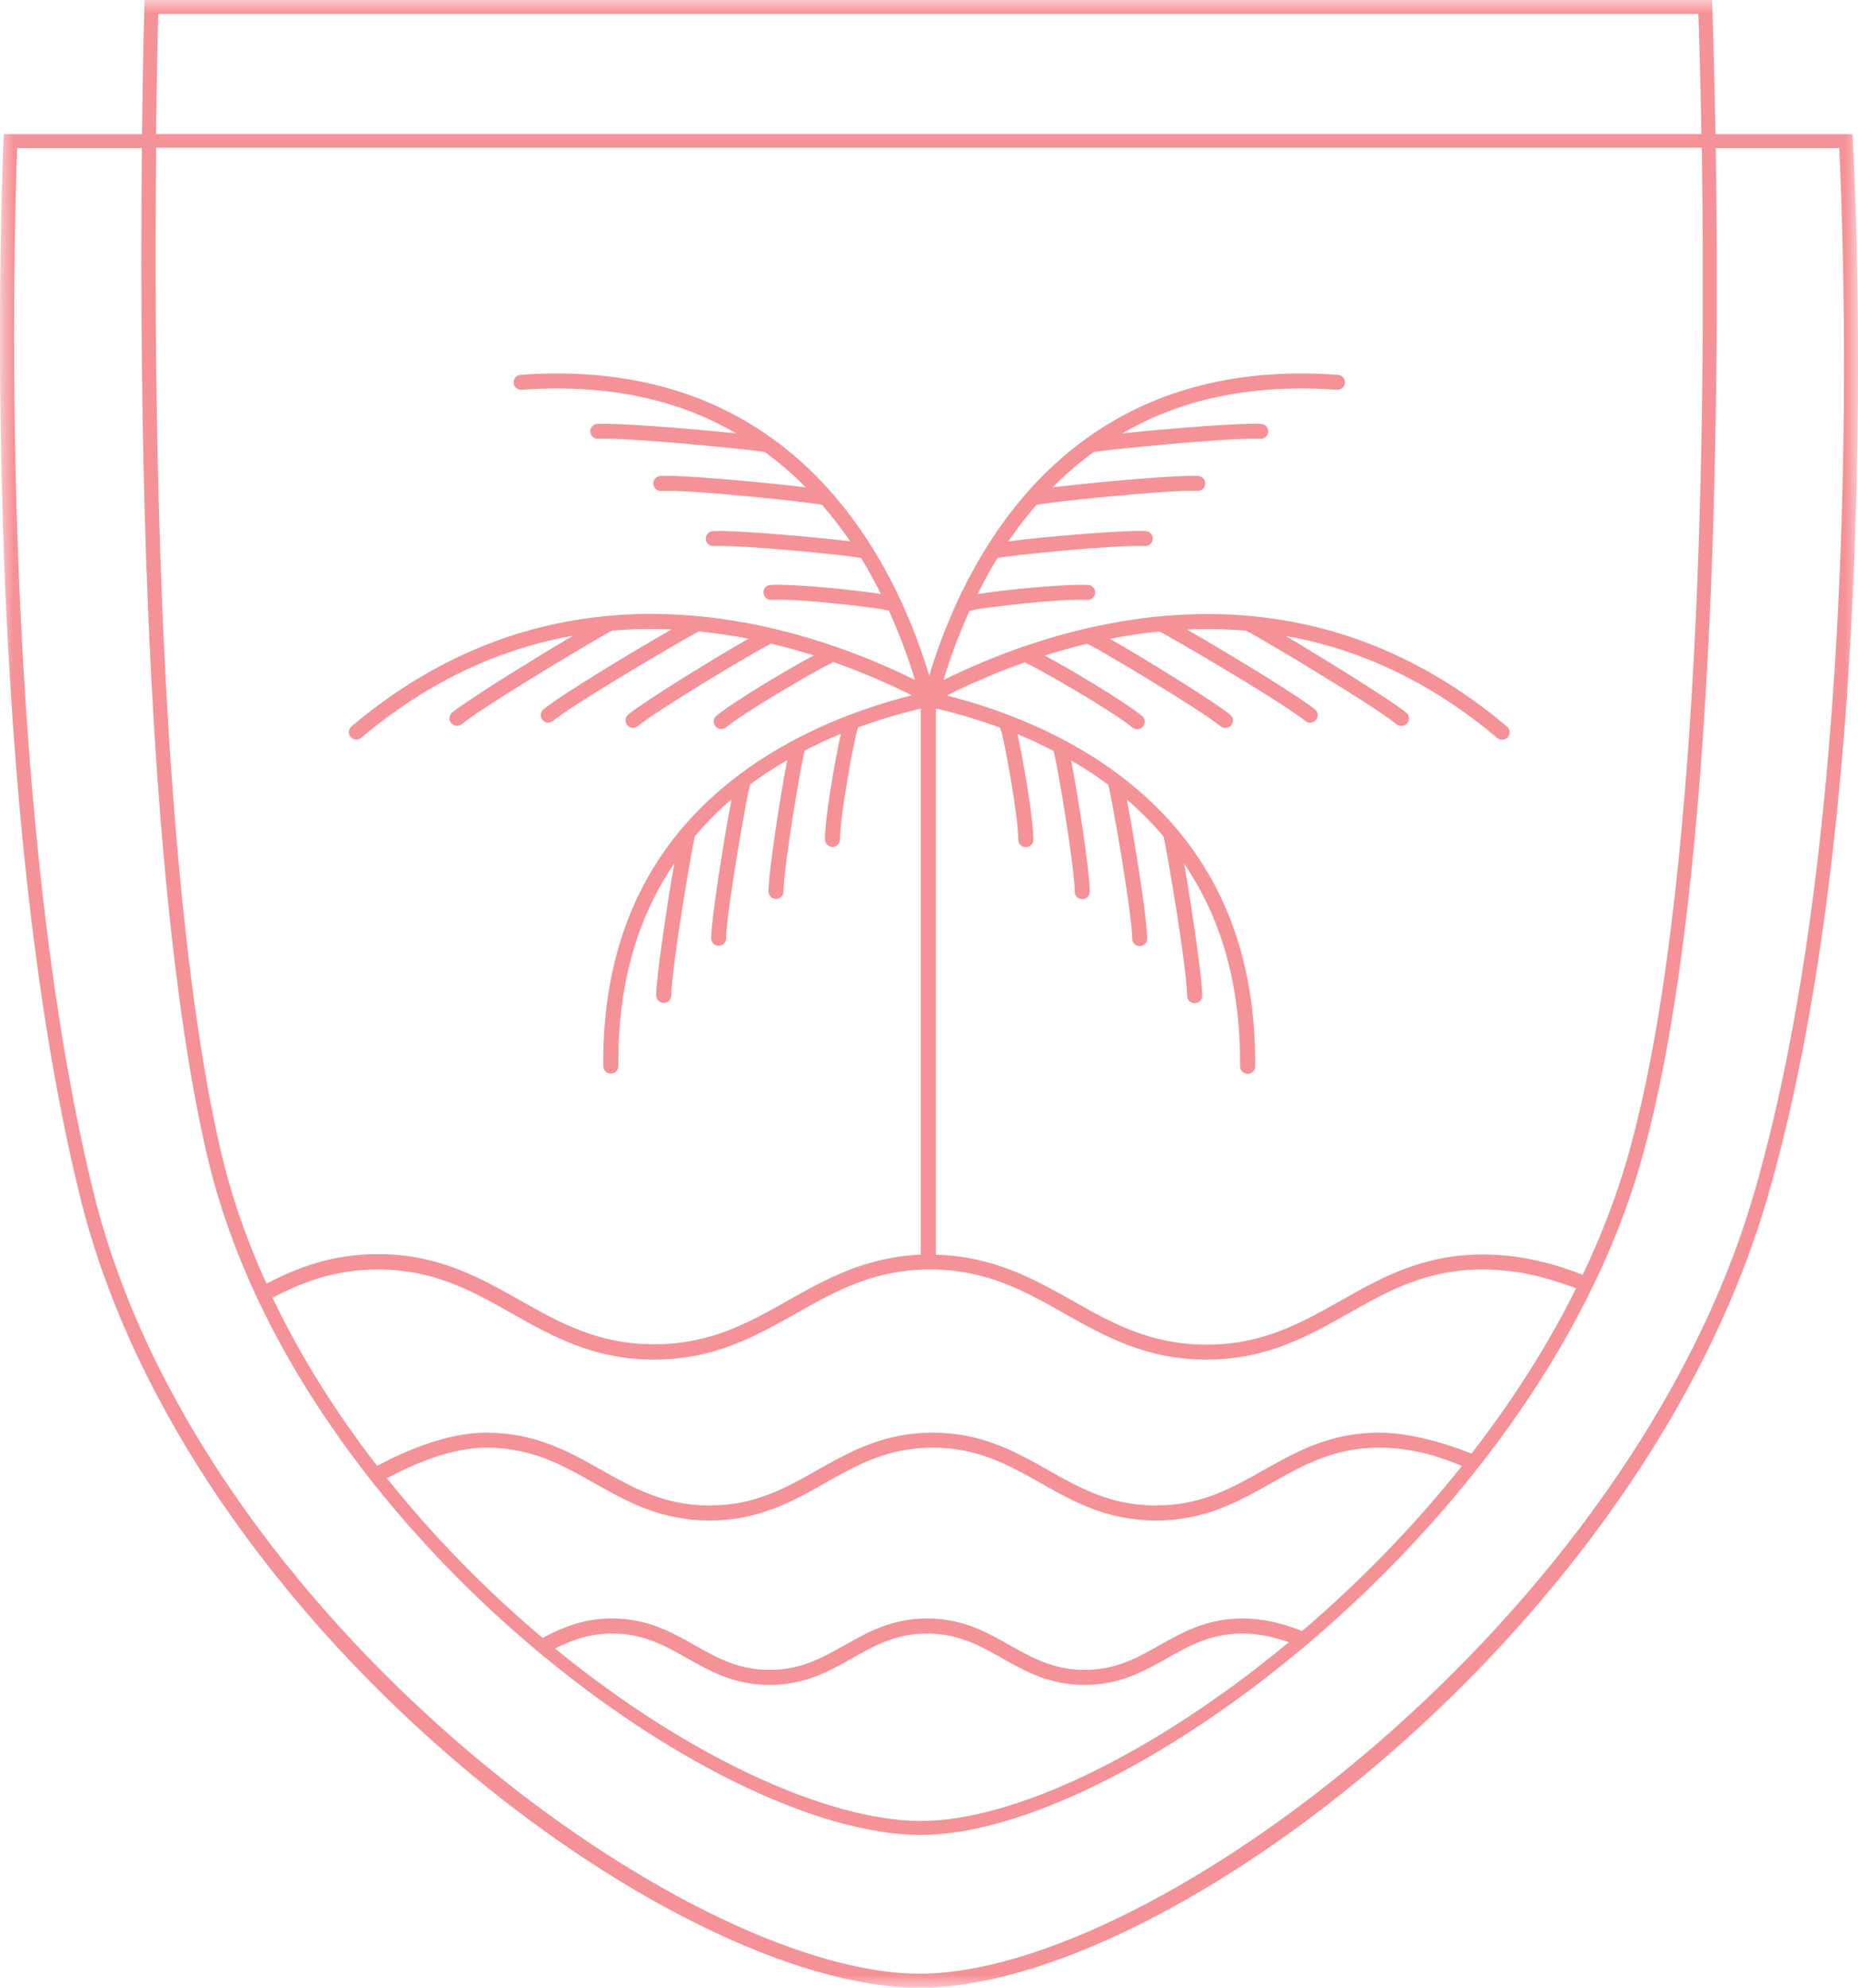 <svg width="72" height="77" viewBox="0 0 72 77" fill="none" xmlns="http://www.w3.org/2000/svg">
<g clip-path="url(#clip0_2564_2535)">
<mask id="mask0_2564_2535" style="mask-type:luminance" maskUnits="userSpaceOnUse" x="0" y="0" width="72" height="77">
<path d="M72 0H0V77H72V0Z" fill="white"/>
</mask>
<g mask="url(#mask0_2564_2535)">
<path d="M71.802 5.449L71.787 5.196H66.477V5.12C66.424 2.125 66.353 0.277 66.353 0.261L66.343 0H5.602L5.595 0.263C5.595 0.277 5.537 2.097 5.504 5.12V5.196H0.146L0.134 5.454C0.122 5.698 -0.939 29.982 3.104 46.364C7.204 62.982 26.004 77.002 35.637 77.002C45.27 77.002 63.676 62.986 68.497 46.376C73.194 30.192 71.816 5.705 71.802 5.451M65.932 5.193H6.048V5.115C6.068 3.535 6.094 1.981 6.13 0.614V0.54H65.815V0.614C65.839 1.208 65.889 2.834 65.93 5.115V5.193H65.932ZM63.029 44.971C62.594 46.471 62.014 47.945 61.333 49.383C60.333 48.994 59.029 48.596 57.458 48.596C55.122 48.596 53.515 49.504 51.961 50.38C50.404 51.259 48.933 52.088 46.755 52.088C44.577 52.088 43.104 51.259 41.547 50.38C40.043 49.532 38.481 48.663 36.265 48.606V27.444C37.168 27.657 37.996 27.909 38.763 28.191C38.763 28.233 38.772 28.278 38.796 28.321C38.894 28.586 39.453 31.507 39.46 32.531C39.46 32.692 39.591 32.82 39.754 32.82C39.916 32.82 40.045 32.687 40.045 32.526C40.038 31.652 39.639 29.356 39.426 28.439C39.926 28.643 40.386 28.863 40.828 29.091C40.833 29.112 40.833 29.134 40.843 29.152C40.952 29.503 41.64 33.533 41.647 34.545C41.647 34.703 41.779 34.834 41.941 34.834C42.103 34.834 42.232 34.701 42.232 34.54C42.227 33.756 41.762 30.728 41.506 29.456C42.027 29.757 42.505 30.072 42.944 30.399C42.946 30.413 42.946 30.427 42.953 30.439C43.073 30.828 43.866 35.336 43.873 36.362C43.873 36.521 44.004 36.651 44.166 36.651C44.329 36.651 44.458 36.518 44.458 36.357C44.453 35.618 43.956 32.469 43.665 30.972C44.209 31.436 44.678 31.917 45.088 32.405C45.088 32.41 45.088 32.417 45.091 32.422C45.191 32.763 45.996 37.497 46.003 38.575C46.003 38.733 46.134 38.864 46.297 38.864C46.459 38.864 46.588 38.731 46.588 38.57C46.583 37.864 46.177 35.113 45.886 33.453C46.402 34.215 46.788 34.971 47.073 35.675C47.744 37.343 48.073 39.236 48.054 41.304C48.054 41.465 48.183 41.595 48.343 41.598H48.345C48.505 41.598 48.637 41.47 48.639 41.311C48.66 39.169 48.317 37.2 47.617 35.462C45.418 29.998 40.081 27.804 36.69 26.944C37.55 26.516 38.569 26.058 39.732 25.651C39.768 25.691 39.813 25.724 39.871 25.738C40.093 25.824 42.987 27.454 43.88 28.183C43.935 28.229 44.002 28.25 44.066 28.25C44.15 28.25 44.236 28.214 44.293 28.143C44.396 28.02 44.379 27.835 44.252 27.733C43.546 27.155 41.435 25.902 40.484 25.395C41.01 25.229 41.559 25.075 42.127 24.94C42.151 24.954 42.173 24.969 42.199 24.973C42.512 25.104 46.456 27.447 47.297 28.134C47.352 28.179 47.416 28.2 47.483 28.2C47.567 28.2 47.653 28.165 47.71 28.093C47.813 27.97 47.796 27.785 47.67 27.684C47.034 27.165 44.283 25.468 43.006 24.746C43.627 24.625 44.267 24.528 44.923 24.464C44.935 24.469 44.945 24.476 44.957 24.48C45.251 24.604 49.697 27.205 50.583 27.93C50.638 27.975 50.702 27.996 50.769 27.996C50.853 27.996 50.939 27.961 50.996 27.89C51.099 27.767 51.08 27.582 50.955 27.48C50.296 26.942 47.457 25.222 45.993 24.386C46.741 24.353 47.505 24.364 48.283 24.431C48.293 24.436 48.3 24.443 48.312 24.445C48.601 24.568 53.229 27.323 54.119 28.056C54.174 28.101 54.241 28.122 54.306 28.122C54.389 28.122 54.473 28.086 54.532 28.015C54.635 27.892 54.618 27.707 54.492 27.605C53.933 27.148 51.419 25.582 49.819 24.634C50.733 24.798 51.657 25.037 52.586 25.378C54.506 26.082 56.333 27.162 58.019 28.586C58.074 28.634 58.141 28.655 58.207 28.655C58.291 28.655 58.372 28.619 58.429 28.553C58.535 28.432 58.52 28.247 58.396 28.143C56.658 26.674 54.771 25.561 52.787 24.834C46.351 22.474 40.102 24.599 36.561 26.343C36.809 25.528 37.139 24.611 37.574 23.658C37.578 23.658 37.581 23.661 37.585 23.661C37.626 23.661 37.667 23.651 37.705 23.632C37.987 23.552 41.055 23.18 42.127 23.239C42.292 23.251 42.428 23.125 42.438 22.967C42.447 22.805 42.323 22.668 42.163 22.661C41.253 22.609 38.851 22.86 37.882 23.014C38.113 22.55 38.366 22.083 38.651 21.619C38.667 21.616 38.684 21.616 38.701 21.609C39.068 21.521 43.302 21.09 44.362 21.152C44.525 21.161 44.663 21.038 44.67 20.879C44.68 20.718 44.556 20.581 44.396 20.574C43.581 20.526 40.415 20.794 39.073 20.972C39.403 20.488 39.768 20.015 40.164 19.555C40.167 19.555 40.169 19.555 40.174 19.555C40.582 19.458 45.322 18.958 46.394 19.017C46.557 19.029 46.695 18.904 46.705 18.745C46.714 18.584 46.59 18.446 46.43 18.437C45.664 18.392 42.368 18.683 40.792 18.88C41.272 18.392 41.8 17.934 42.378 17.513C42.76 17.432 47.708 16.935 48.833 16.999C48.995 17.008 49.133 16.885 49.143 16.726C49.152 16.565 49.028 16.428 48.868 16.418C48.133 16.373 45.229 16.603 43.486 16.79C44.217 16.369 45.009 15.999 45.886 15.719C47.665 15.148 49.656 14.94 51.805 15.099C51.963 15.111 52.106 14.99 52.118 14.831C52.13 14.672 52.008 14.532 51.848 14.521C49.625 14.355 47.557 14.573 45.707 15.167C39.701 17.096 37.093 22.599 36.009 26.17C34.928 22.599 32.325 17.096 26.315 15.167C24.462 14.573 22.396 14.357 20.173 14.521C20.011 14.532 19.891 14.672 19.903 14.831C19.915 14.992 20.058 15.113 20.216 15.099C22.363 14.94 24.354 15.148 26.133 15.719C27.009 16.001 27.8 16.369 28.533 16.79C26.792 16.605 23.888 16.376 23.151 16.418C22.988 16.428 22.866 16.565 22.876 16.726C22.886 16.887 23.024 17.013 23.186 16.999C24.314 16.935 29.256 17.432 29.641 17.513C30.216 17.934 30.744 18.392 31.227 18.88C29.651 18.683 26.358 18.389 25.591 18.437C25.429 18.446 25.307 18.584 25.316 18.745C25.326 18.906 25.462 19.034 25.627 19.017C26.697 18.956 31.439 19.458 31.847 19.555C31.85 19.555 31.852 19.555 31.855 19.555C32.251 20.015 32.616 20.486 32.946 20.972C31.604 20.797 28.44 20.529 27.623 20.574C27.461 20.583 27.339 20.721 27.349 20.879C27.358 21.041 27.497 21.166 27.657 21.152C28.714 21.095 32.948 21.521 33.318 21.609C33.335 21.614 33.352 21.614 33.368 21.616C33.653 22.081 33.906 22.547 34.137 23.012C33.168 22.858 30.766 22.607 29.858 22.659C29.696 22.668 29.574 22.805 29.584 22.964C29.593 23.125 29.732 23.253 29.892 23.237C30.957 23.177 33.999 23.545 34.309 23.628C34.343 23.642 34.379 23.647 34.414 23.647C34.424 23.647 34.431 23.64 34.438 23.64C34.875 24.597 35.207 25.518 35.455 26.338C31.914 24.594 25.663 22.469 19.23 24.829C17.245 25.556 15.359 26.67 13.62 28.139C13.499 28.243 13.482 28.425 13.587 28.548C13.644 28.617 13.728 28.65 13.809 28.65C13.876 28.65 13.943 28.627 13.998 28.581C15.684 27.158 17.51 26.077 19.43 25.374C20.359 25.032 21.283 24.793 22.195 24.63C20.596 25.577 18.081 27.143 17.522 27.601C17.398 27.703 17.379 27.885 17.482 28.011C17.539 28.079 17.623 28.117 17.709 28.117C17.775 28.117 17.84 28.096 17.895 28.051C18.783 27.323 23.366 24.592 23.7 24.443C23.709 24.44 23.716 24.433 23.726 24.428C24.505 24.362 25.273 24.35 26.021 24.383C24.557 25.217 21.718 26.937 21.061 27.475C20.937 27.577 20.918 27.759 21.021 27.885C21.078 27.954 21.162 27.992 21.247 27.992C21.314 27.992 21.379 27.97 21.434 27.925C22.315 27.205 26.721 24.625 27.055 24.478C27.067 24.473 27.076 24.466 27.086 24.459C27.745 24.526 28.387 24.62 29.008 24.741C27.731 25.464 24.98 27.16 24.345 27.679C24.22 27.781 24.201 27.963 24.304 28.089C24.361 28.157 24.445 28.195 24.531 28.195C24.595 28.195 24.662 28.174 24.717 28.129C25.553 27.444 29.464 25.12 29.81 24.971C29.837 24.961 29.858 24.947 29.88 24.933C30.45 25.068 31.002 25.222 31.532 25.39C30.579 25.897 28.468 27.151 27.764 27.726C27.64 27.828 27.621 28.011 27.726 28.136C27.783 28.205 27.867 28.243 27.953 28.243C28.017 28.243 28.084 28.221 28.139 28.176C28.987 27.485 31.84 25.852 32.143 25.731C32.198 25.715 32.241 25.679 32.277 25.639C33.445 26.049 34.467 26.504 35.329 26.935C31.936 27.795 26.601 29.986 24.399 35.452C23.7 37.191 23.356 39.16 23.377 41.301C23.377 41.46 23.509 41.588 23.671 41.588H23.674C23.836 41.588 23.965 41.456 23.962 41.294C23.941 39.228 24.27 37.336 24.944 35.665C25.228 34.962 25.613 34.206 26.131 33.441C25.839 35.101 25.433 37.852 25.429 38.558C25.429 38.719 25.558 38.849 25.72 38.852C25.88 38.852 26.011 38.724 26.014 38.563C26.021 37.482 26.826 32.751 26.926 32.41C26.926 32.405 26.926 32.398 26.928 32.394C27.341 31.908 27.809 31.427 28.351 30.96C28.058 32.458 27.563 35.606 27.556 36.345C27.556 36.506 27.685 36.637 27.848 36.639C28.008 36.639 28.139 36.511 28.141 36.35C28.148 35.324 28.939 30.816 29.061 30.427C29.065 30.413 29.065 30.399 29.07 30.387C29.51 30.06 29.987 29.745 30.508 29.444C30.252 30.718 29.787 33.746 29.779 34.528C29.779 34.689 29.908 34.819 30.071 34.822C30.231 34.822 30.362 34.694 30.364 34.533C30.372 33.519 31.062 29.491 31.169 29.141C31.179 29.119 31.179 29.1 31.183 29.079C31.625 28.852 32.086 28.631 32.585 28.427C32.373 29.347 31.971 31.64 31.967 32.514C31.967 32.675 32.096 32.806 32.258 32.808C32.418 32.808 32.549 32.68 32.552 32.519C32.559 31.5 33.113 28.61 33.213 28.314C33.232 28.271 33.237 28.226 33.237 28.183C33.989 27.906 34.803 27.66 35.682 27.449V48.601C33.55 48.693 32.026 49.539 30.558 50.366C29.001 51.245 27.53 52.074 25.35 52.074C23.17 52.074 21.699 51.245 20.142 50.366C18.587 49.489 16.98 48.582 14.647 48.582C12.849 48.582 11.502 49.117 10.325 49.726C9.623 48.179 9.05 46.59 8.649 44.969C7.581 40.643 5.824 29.802 6.051 5.797V5.722H65.949V5.797C66.104 16.141 65.93 34.985 63.036 44.957M21.032 63.453C18.891 61.648 16.825 59.561 14.993 57.265C15.982 56.739 17.434 56.08 18.85 56.08C20.596 56.08 21.777 56.746 23.029 57.452C24.292 58.165 25.598 58.902 27.499 58.902C29.4 58.902 30.706 58.165 31.969 57.452C33.22 56.746 34.402 56.08 36.148 56.08C37.894 56.08 39.075 56.746 40.327 57.452C41.59 58.165 42.896 58.902 44.797 58.902C46.698 58.902 48.004 58.165 49.265 57.452C50.516 56.746 51.698 56.08 53.446 56.08C54.468 56.08 55.447 56.294 56.622 56.772C56.634 56.777 56.643 56.779 56.655 56.784C54.769 59.153 52.648 61.314 50.459 63.183C49.616 62.851 48.895 62.697 48.138 62.697C46.772 62.697 45.84 63.223 44.94 63.73C44.069 64.223 43.242 64.688 42.034 64.688C40.826 64.688 40 64.223 39.126 63.73C38.225 63.221 37.294 62.697 35.928 62.697C34.562 62.697 33.633 63.223 32.733 63.73C31.859 64.223 31.035 64.688 29.825 64.688C28.614 64.688 27.79 64.223 26.916 63.73C26.016 63.221 25.085 62.697 23.719 62.697C22.668 62.697 21.878 62.998 21.03 63.451M23.721 63.28C24.932 63.28 25.756 63.745 26.627 64.237C27.528 64.747 28.461 65.27 29.825 65.27C31.188 65.27 32.122 64.744 33.022 64.237C33.896 63.745 34.72 63.28 35.928 63.28C37.136 63.28 37.963 63.745 38.834 64.237C39.735 64.747 40.666 65.27 42.032 65.27C43.398 65.27 44.327 64.744 45.227 64.237C46.101 63.745 46.925 63.28 48.135 63.28C48.725 63.28 49.298 63.389 49.943 63.617C44.797 67.888 39.343 70.539 35.687 70.539C32.031 70.539 26.553 67.99 21.512 63.861C22.205 63.51 22.871 63.28 23.716 63.28M14.616 56.786C13.04 54.751 11.653 52.562 10.559 50.269C11.677 49.691 12.95 49.177 14.638 49.177C16.818 49.177 18.286 50.006 19.843 50.885C21.398 51.761 23.007 52.669 25.34 52.669C27.673 52.669 29.283 51.761 30.84 50.885C32.397 50.006 33.867 49.177 36.045 49.177C38.223 49.177 39.694 50.006 41.251 50.885C42.805 51.761 44.413 52.669 46.748 52.669C49.083 52.669 50.688 51.761 52.242 50.885C53.799 50.006 55.27 49.177 57.45 49.177C58.625 49.177 59.757 49.406 61.075 49.909C59.96 52.155 58.578 54.301 57.023 56.308C55.81 55.827 54.506 55.498 53.441 55.498C51.54 55.498 50.234 56.234 48.971 56.947C47.72 57.654 46.538 58.319 44.792 58.319C43.047 58.319 41.862 57.651 40.611 56.947C39.348 56.234 38.044 55.498 36.143 55.498C34.242 55.498 32.936 56.234 31.675 56.947C30.424 57.654 29.242 58.319 27.494 58.319C25.746 58.319 24.564 57.651 23.313 56.947C22.05 56.234 20.746 55.498 18.845 55.498C17.303 55.498 15.672 56.222 14.611 56.784M67.972 46.222C63.212 62.619 44.725 76.457 35.637 76.457C26.549 76.457 7.679 62.626 3.634 46.234C-0.16 30.858 0.568 8.328 0.664 5.809V5.736H5.497V5.814C5.27 29.877 7.037 40.764 8.112 45.114C11.586 59.198 27.525 71.082 35.694 71.082C39.508 71.082 45.236 68.265 50.585 63.756C50.626 63.737 50.662 63.707 50.69 63.669C56.297 58.916 61.467 52.309 63.554 45.123C66.465 35.087 66.641 16.186 66.489 5.814V5.736H71.274V5.809C71.405 8.344 72.387 31.019 67.974 46.225" fill="#F59297"/>
</g>
</g>
<defs>
<clipPath id="clip0_2564_2535">
<rect width="72" height="77" fill="white"/>
</clipPath>
</defs>
</svg>
